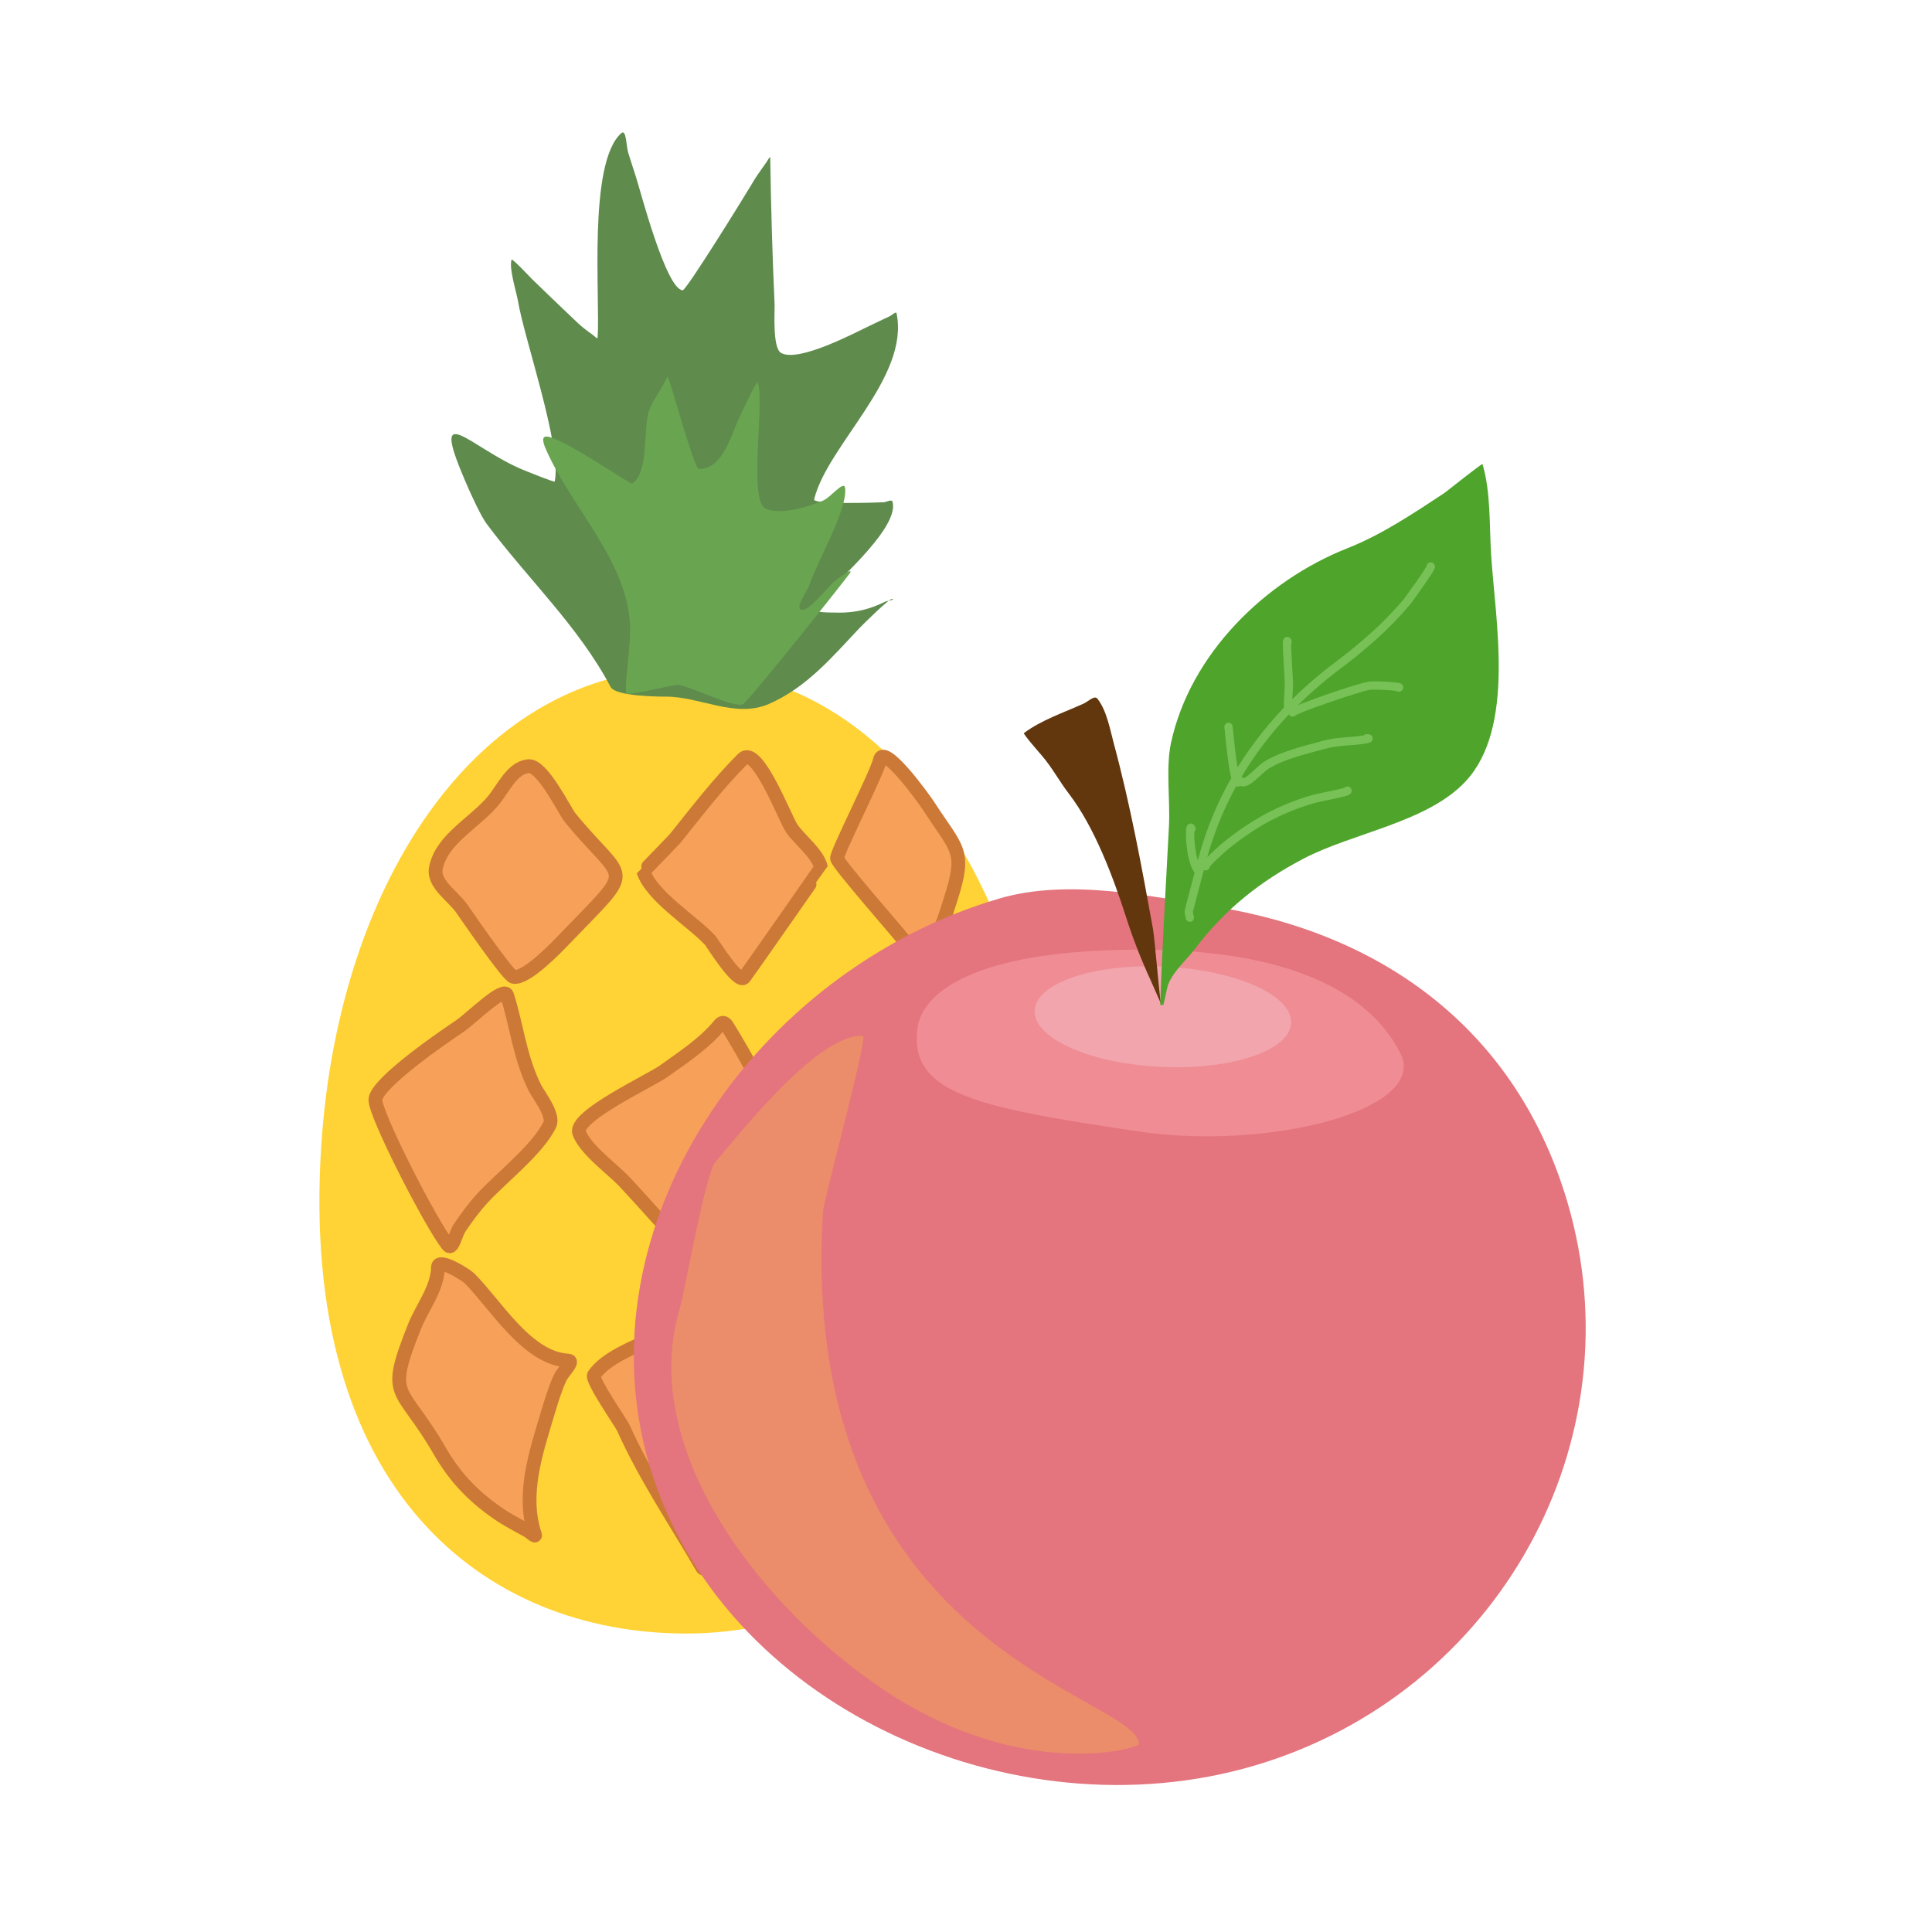 <svg height="70.0px" stroke-miterlimit="10" style="fill-rule:nonzero;clip-rule:evenodd;stroke-linecap:round;stroke-linejoin:round;" version="1.1" viewBox="0 0 70 70" width="70.0px" xml:space="preserve" xmlns="http://www.w3.org/2000/svg" xmlns:xlink="http://www.w3.org/1999/xlink">
<g id="Layer-4">
<path d="M11.64 41.503C12.277 31.757 17.47 24.238 24.772 24.238C32.075 24.238 37.161 31.78 38.085 41.503C39.201 53.246 32.165 59.186 24.863 59.186C17.56 59.186 10.822 54.019 11.64 41.503Z" fill="#ffd335" fill-rule="nonzero" opacity="1" stroke="none"/>
<path d="M19.138 27.76C18.541 27.828 18.243 28.568 17.856 29.027C17.171 29.837 15.996 30.41 15.793 31.452C15.682 32.02 16.391 32.444 16.728 32.915C16.792 33.004 18.395 35.352 18.602 35.393C19.063 35.483 20.193 34.295 20.424 34.054C23.106 31.261 22.687 32.103 20.658 29.627C20.458 29.383 19.651 27.701 19.138 27.76Z" fill="#f7a05a" fill-rule="nonzero" opacity="1" stroke="#cc7937" stroke-linecap="round" stroke-linejoin="miter" stroke-width="0.5"/>
<path d="M26.911 27.498C26.032 28.376 25.248 29.398 24.467 30.373C24.421 30.43 23.311 31.569 23.313 31.576C23.615 32.482 25.104 33.387 25.738 34.077C25.787 34.13 26.751 35.695 26.967 35.412C27.091 35.25 29.749 31.449 29.747 31.441C29.639 30.925 28.985 30.447 28.687 30.015C28.441 29.659 27.433 26.975 26.911 27.498Z" fill="#f7a05a" fill-rule="nonzero" opacity="1" stroke="#cc7937" stroke-linecap="round" stroke-linejoin="miter" stroke-width="0.5"/>
<path d="M31.878 27.543C31.801 27.971 30.282 30.942 30.328 31.105C30.398 31.358 32.55 33.793 33.009 34.375C33.056 34.435 33.334 34.792 33.469 34.65C33.989 34.101 34.234 33.239 34.457 32.538C35.01 30.8 34.673 30.79 33.654 29.216C33.435 28.878 31.993 26.896 31.878 27.543Z" fill="#f7a05a" fill-rule="nonzero" opacity="1" stroke="#cc7937" stroke-linecap="round" stroke-linejoin="miter" stroke-width="0.5"/>
<path d="M18.37 36.055C18.258 35.711 17.071 36.899 16.66 37.177C16.131 37.534 13.662 39.212 13.602 39.832C13.554 40.327 15.649 44.408 16.234 45.119C16.393 45.312 16.51 44.701 16.649 44.493C16.913 44.1 17.183 43.733 17.505 43.385C18.192 42.642 19.481 41.648 19.919 40.748C20.088 40.4 19.505 39.666 19.376 39.406C18.822 38.289 18.716 37.111 18.37 36.055Z" fill="#f7a05a" fill-rule="nonzero" opacity="1" stroke="#cc7937" stroke-linecap="round" stroke-linejoin="miter" stroke-width="0.5"/>
<path d="M26.092 37.113C25.522 37.806 24.774 38.291 24.045 38.813C23.554 39.164 20.767 40.453 20.986 41.046C21.214 41.663 22.197 42.357 22.638 42.83C23.037 43.258 23.426 43.687 23.815 44.124C24.404 44.785 25.151 45.471 25.772 46.092C26.016 46.337 26.182 45.532 26.341 45.225C26.549 44.826 26.745 44.408 26.922 43.995C27.211 43.32 28.463 41.834 28.302 41.073C28.123 40.221 26.903 38.056 26.341 37.166C26.274 37.059 26.174 37.014 26.092 37.113Z" fill="#f7a05a" fill-rule="nonzero" opacity="1" stroke="#cc7937" stroke-linecap="round" stroke-linejoin="miter" stroke-width="0.5"/>
<path d="M33.041 36.262C32.724 37.092 32.179 37.816 31.719 38.576C31.658 38.677 29.279 41.076 29.388 41.28C29.499 41.487 30.307 41.728 30.486 41.835C30.789 42.016 31.082 42.214 31.38 42.404C31.744 42.636 32.15 42.831 32.496 43.09C32.889 43.385 33.249 44.8 33.767 44.768C34.196 44.742 34.7 42.994 34.857 42.645C34.983 42.365 36.647 39.67 36.603 39.583C36.083 38.546 34.816 37.621 34.027 36.747C33.926 36.635 33.127 36.037 33.041 36.262Z" fill="#f7a05a" fill-rule="nonzero" opacity="1" stroke="#cc7937" stroke-linecap="round" stroke-linejoin="miter" stroke-width="0.5"/>
<path d="M15.87 45.909C15.854 46.693 15.293 47.366 15.005 48.095C13.956 50.74 14.524 50.133 15.917 52.545C16.479 53.517 17.117 54.19 18.033 54.827C18.384 55.07 18.741 55.25 19.116 55.46C19.205 55.51 19.416 55.708 19.383 55.611C18.902 54.17 19.405 52.668 19.828 51.259C19.962 50.811 20.101 50.341 20.296 49.916C20.391 49.709 20.818 49.309 20.59 49.298C19.093 49.222 17.977 47.284 17.011 46.318C16.872 46.179 15.878 45.561 15.87 45.909Z" fill="#f7a05a" fill-rule="nonzero" opacity="1" stroke="#cc7937" stroke-linecap="round" stroke-linejoin="miter" stroke-width="0.5"/>
<path d="M25.883 47.49C25.237 47.797 24.325 48.181 23.652 48.498C23.015 48.799 21.962 49.182 21.522 49.818C21.406 49.985 22.511 51.569 22.581 51.727C23.369 53.49 24.489 55.145 25.451 56.806C25.506 56.901 25.629 56.674 25.696 56.588C26.24 55.886 26.645 55.054 27.054 54.269C27.565 53.288 28.043 52.285 28.589 51.323C28.616 51.275 29.073 50.53 29.03 50.505C28.135 49.983 27.426 49.529 26.828 48.653C26.503 48.179 26.322 47.281 25.883 47.49Z" fill="#f7a05a" fill-rule="nonzero" opacity="1" stroke="#cc7937" stroke-linecap="round" stroke-linejoin="miter" stroke-width="0.5"/>
<path d="M33.669 46.147C32.931 47.086 32.233 48.056 31.512 49.008C30.329 50.567 29.331 49.326 30.259 51.444C30.369 51.693 30.461 51.949 30.569 52.198C30.692 52.481 30.836 52.756 30.95 53.043C31.02 53.222 31.234 54.893 31.421 54.944C31.861 55.064 32.988 53.614 33.231 53.341C34.292 52.15 36.09 50.168 35.076 48.717C34.942 48.526 34.03 45.688 33.669 46.147Z" fill="#f7a05a" fill-rule="nonzero" opacity="1" stroke="#cc7937" stroke-linecap="round" stroke-linejoin="miter" stroke-width="0.5"/>
<path d="M22.125 24.892C20.972 22.702 19.112 20.965 17.633 18.98C17.429 18.706 17.11 18.006 16.973 17.698C15.429 14.198 17.037 16.27 19.036 17.057C19.13 17.094 20.091 17.487 20.1 17.445C20.358 16.167 18.998 12.289 18.768 10.909C18.716 10.596 18.434 9.722 18.535 9.408C18.555 9.346 19.226 10.063 19.27 10.106C19.814 10.637 20.367 11.163 20.918 11.686C21.094 11.854 21.283 11.994 21.48 12.135C21.534 12.174 21.649 12.3 21.653 12.233C21.751 10.784 21.295 5.905 22.509 4.826C22.697 4.66 22.686 5.296 22.762 5.535C22.904 5.98 22.929 6.071 23.045 6.422C23.19 6.858 24.122 10.47 24.734 10.518C24.863 10.527 26.937 7.173 27.201 6.731C27.437 6.337 27.381 6.429 27.778 5.864C27.816 5.809 27.905 5.642 27.907 5.709C27.935 7.484 27.983 9.247 28.065 11.023C28.076 11.255 27.981 12.597 28.295 12.784C28.922 13.158 31.04 12.023 31.485 11.815C31.735 11.698 31.981 11.574 32.232 11.46C32.315 11.422 32.467 11.265 32.485 11.354C32.961 13.68 29.974 16.13 29.498 18.094C29.452 18.282 31.68 18.212 32.009 18.199C32.119 18.195 32.308 18.075 32.338 18.181C32.613 19.177 29.998 21.345 29.336 22.099C29.283 22.159 29.49 22.145 29.569 22.155C29.899 22.197 30.011 22.192 30.38 22.197C30.978 22.205 31.516 22.076 32.051 21.809C32.14 21.764 32.42 21.743 32.33 21.699C32.243 21.657 31.263 22.627 31.142 22.755C30.148 23.808 29.22 24.916 27.853 25.508C26.647 26.03 25.37 25.241 24.139 25.241C23.9 25.241 22.305 25.233 22.125 24.892Z" fill="#5f8b4d" fill-rule="nonzero" opacity="1" stroke="none"/>
<path d="M22.831 22.882C22.864 20.489 20.809 18.542 19.817 16.364C19.741 16.198 19.585 15.854 19.764 15.819C20.194 15.735 22.845 17.555 22.898 17.523C23.541 17.128 23.274 15.464 23.539 14.822C23.675 14.493 23.9 14.186 24.07 13.874C24.108 13.805 24.177 13.608 24.207 13.681C24.349 14.033 25.153 16.978 25.313 16.987C26.207 17.038 26.522 15.643 26.849 14.994C27.023 14.649 27.172 14.291 27.367 13.958C27.389 13.92 27.433 13.817 27.451 13.857C27.722 14.484 27.098 18.131 27.74 18.431C28.275 18.681 29.328 18.351 29.83 18.133C30.107 18.012 30.584 17.384 30.62 17.685C30.715 18.462 29.572 20.42 29.356 21.122C29.257 21.445 28.739 22.056 29.075 22.096C29.316 22.126 30.041 21.226 30.199 21.096C30.377 20.948 30.906 20.545 30.804 20.753C30.772 20.821 27.064 25.502 26.893 25.529C26.456 25.601 25.104 24.904 24.571 24.809C24.454 24.789 22.763 25.222 22.701 25.125C22.606 24.977 22.82 23.626 22.831 22.882Z" fill="#69a550" fill-rule="nonzero" opacity="1" stroke="none"/>
</g>
<g id="Layer-3" visibility="hidden">
<path d="M25.439 41.998C25.439 31.864 33.577 23.265 44.005 23.265C54.434 23.265 63.156 30.863 63.156 40.996C63.156 51.13 54.595 59.142 44.166 59.142C33.737 59.142 25.439 52.132 25.439 41.998Z" fill="#fd8d33" fill-rule="nonzero" opacity="1" stroke="none"/>
<path d="M35.207 27.227C36.12 28 37.077 28.72 37.96 29.526C38.005 29.567 37.84 29.551 37.779 29.564M33.404 31.923C33.291 32.329 33.234 32.749 33.157 33.163M30.509 34.777C30.393 35.494 30.458 36.241 30.596 36.954C30.609 37.02 30.674 36.843 30.712 36.788M29.261 39.924C29.478 40.36 30.032 41.654 30.032 41.167M47.442 28.604C47.395 29.238 47.458 28.93 47.256 29.529M42.644 31.044C42.853 31.709 42.766 31.386 42.912 32.011M39.612 33.384C39.494 33.819 39.425 34.314 39.115 34.641M35.527 38.664C36.099 38.934 36.765 39.656 37.305 39.328M41.21 26.893C41.816 26.609 42.596 26.398 43.069 26.948M31.838 43.954C31.753 44.49 32.052 45.022 32.225 45.537M30.325 47.276C30.753 47.666 31.306 47.906 31.847 48.112C31.854 48.114 31.861 48.117 31.868 48.12M35.571 52.246C35.738 52.302 36.947 52.9 36.907 52.499M39.595 56.502C40.642 56.225 40.09 56.427 41.227 55.833M38.452 44.591C38.427 45.381 38.435 44.975 38.431 45.807M36.575 45.374C36.62 45.87 36.656 46.367 36.709 46.863C36.71 46.876 36.722 46.842 36.729 46.831M32.15 51.614C31.995 51.606 32.417 52.601 32.825 52.217M28.873 43.238C28.392 43.682 28.575 43.395 28.42 44.152M38.751 25.502C38.77 25.502 38.823 25.493 38.807 25.502C38.396 25.732 37.977 25.946 37.561 26.169M30.657 30.963C30.238 31.686 30.394 31.306 30.183 32.101" fill="#fd8d33" fill-rule="nonzero" opacity="1" stroke="#f7a05a" stroke-linecap="round" stroke-linejoin="miter" stroke-width="0.5"/>
<path d="M57.866 35.38C58.095 35.837 57.954 35.509 58.131 36.418M52.746 40.017C52.354 40.679 52.537 40.376 52.199 40.928M59.356 41.554C59.594 42.154 59.504 41.823 59.592 42.554M55.821 45.979C55.849 46.538 55.979 48.169 55.751 47.657M52.001 48.938C51.521 49.161 51.055 49.414 50.587 49.662M51.445 53.285C51.011 53.469 50.541 53.559 50.081 53.66M47.68 56.028C47.354 55.843 47.586 55.985 47.034 55.531M46.973 52.15C46.696 51.786 46.196 51.663 45.783 51.466M49.874 45.511C49.253 45.781 49.585 45.669 48.873 45.831M56.867 50.08C57.065 49.979 57.057 50.879 56.88 50.745C56.704 50.611 56.669 50.18 56.867 50.08ZM54.619 30.663C55.392 30.574 54.951 30.545 55.911 30.954M45.16 38.087C45.16 37.951 45.539 38.285 45.443 38.382C45.347 38.479 45.158 38.224 45.16 38.087ZM41.265 47.62C41.215 47.898 41.216 47.879 41.285 47.568M51.303 35.051C51.594 35.051 51.596 34.967 51.541 35.127M48.009 34.213C48.026 34.234 48.042 34.256 48.059 34.277M50.636 26.369C50.242 26.535 49.79 26.243 49.368 26.174" fill="#fd8d33" fill-rule="nonzero" opacity="1" stroke="#cc7937" stroke-linecap="round" stroke-linejoin="miter" stroke-width="0.5"/>
</g>
<g id="Layer-2" visibility="hidden">
<path d="M13.275 41.078C16.797 27.834 14.032 14.258 20.939 12.96C27.847 11.661 30.781 26.399 38.233 36.649C50.56 53.601 37.534 63.195 30.626 64.494C23.718 65.792 8.165 60.296 13.275 41.078Z" fill="#4fa42b" fill-rule="nonzero" opacity="1" stroke="none"/>
<path d="M15.088 50.24C14.971 45.003 16.423 29.492 18.87 29.492C21.317 29.492 17.846 46 20.194 49.144C25.361 56.06 27.591 62.029 25.144 61.99C18.688 61.887 15.206 55.477 15.088 50.24Z" fill="#75ce51" fill-rule="nonzero" opacity="1" stroke="none"/>
<path d="M18.638 15.713C18.419 15.114 19.178 14.286 20.334 13.863C21.49 13.44 22.605 13.583 22.824 14.182C23.043 14.781 22.283 15.61 21.128 16.033C19.972 16.455 18.857 16.312 18.638 15.713Z" fill="#d49767" fill-rule="nonzero" opacity="0.797" stroke="none"/>
<path d="M21.089 14.611C21.08 14.581 21.18 14.582 21.165 14.554C20.803 13.84 20.418 13.137 19.997 12.457C19.846 12.213 19.632 12.014 19.454 11.789C18.904 11.091 17.873 8.545 17.285 8.193C16.897 7.961 16.551 8.722 16.211 9.02C15.748 9.426 15.062 10.018 14.739 10.522C14.4 11.051 18.461 12.4 19.071 12.783C19.562 13.091 20.122 13.481 20.509 13.921C20.707 14.147 21.177 14.899 21.089 14.611Z" fill="#da7728" fill-rule="nonzero" opacity="1" stroke="none"/>
</g>
<g id="Layer-1">
<path d="M23.535 53.099C20.971 44.427 27.367 35.168 36.182 32.562C38.699 31.818 41.674 32.469 44.093 32.864C50.148 33.851 54.955 37.348 56.787 43.544C59.351 52.217 54.283 61.359 45.467 63.966C36.651 66.572 26.098 61.771 23.535 53.099Z" fill="#e4747d" fill-rule="nonzero" opacity="1" stroke="none"/>
<path d="M33.229 37.319C33.372 35.947 35.271 34.622 40.074 34.431C46.426 34.177 49.583 35.863 50.739 38.159C51.779 40.226 45.947 41.694 41.258 40.996C35.445 40.132 32.987 39.647 33.229 37.319Z" fill="#ef8c94" fill-rule="nonzero" opacity="1" stroke="none"/>
<path d="M37.486 36.612C37.535 35.61 39.655 34.899 42.223 35.024C44.79 35.15 46.831 36.064 46.782 37.067C46.733 38.069 44.612 38.78 42.045 38.655C39.478 38.529 37.437 37.615 37.486 36.612Z" fill="#f2a5ac" fill-rule="nonzero" opacity="1" stroke="none"/>
<path d="M42.056 36.315C42.025 36.235 41.831 33.973 41.777 33.672C41.371 31.423 40.953 29.155 40.358 26.948C40.217 26.425 40.104 25.756 39.764 25.317C39.656 25.178 39.426 25.418 39.266 25.491C38.563 25.81 37.715 26.094 37.099 26.562C37.062 26.59 37.672 27.289 37.722 27.346C38.113 27.793 38.366 28.285 38.723 28.751C39.67 29.989 40.333 31.781 40.81 33.263C41.06 34.038 41.36 34.803 41.701 35.54C41.789 35.73 42.247 36.805 42.056 36.315Z" fill="#62370d" fill-rule="nonzero" opacity="1" stroke="none"/>
<path d="M42.141 36.414C42.137 36.38 42.037 36.439 42.038 36.404C42.109 34.24 42.245 32.08 42.354 29.918C42.4 29.001 42.236 27.812 42.425 26.929C43.119 23.692 45.842 21.039 48.821 19.863C50.072 19.369 51.217 18.597 52.338 17.859C52.369 17.838 53.703 16.777 53.714 16.814C54.018 17.844 53.959 19.045 54.027 20.11C54.18 22.497 54.91 26.369 53.102 28.31C51.714 29.799 49.032 30.166 47.222 31.114C45.654 31.935 44.376 32.954 43.314 34.355C43 34.77 42.543 35.154 42.336 35.641C42.267 35.802 42.152 36.508 42.141 36.414Z" fill="#4fa42b" fill-rule="nonzero" opacity="1" stroke="none"/>
<path d="M43.11 33.251C43.097 33.161 43.056 33.068 43.079 32.98C43.235 32.379 43.395 31.779 43.553 31.178C44.324 28.261 46.083 25.908 48.456 24.123C49.374 23.432 50.248 22.68 50.985 21.793C51.034 21.733 51.931 20.496 51.834 20.525M43.684 31.387C43.607 31.355 44.252 30.77 44.425 30.632C45.407 29.842 46.343 29.317 47.568 28.955C47.765 28.897 48.89 28.695 48.822 28.644M44.898 28.258C45.096 28.581 45.575 27.914 45.898 27.715C46.483 27.356 47.329 27.162 47.988 26.982C48.374 26.876 48.776 26.867 49.173 26.829C49.26 26.821 49.767 26.753 49.521 26.749M46.834 25.816C46.892 25.703 49.196 24.914 49.604 24.846C49.815 24.811 50.865 24.883 50.67 24.913M46.701 25.688C46.629 25.73 46.699 24.964 46.7 24.84C46.702 24.53 46.58 23.008 46.652 23.251M44.843 28.352C44.64 28.138 44.496 25.977 44.512 26.385M43.43 31.564C43.08 31.185 43.079 29.719 43.171 30.028" fill="none" opacity="0.497" stroke="#9fe084" stroke-linecap="round" stroke-linejoin="miter" stroke-width="0.3"/>
<path d="M31.268 37.525C29.646 37.466 26.967 40.871 25.913 42.106C25.555 42.525 24.792 46.865 24.634 47.388C23.072 52.551 27.659 58.31 32.01 61.222C37.036 64.584 41.273 63.346 41.269 63.19C41.221 61.404 28.888 59.837 29.817 43.938C29.846 43.437 31.47 37.532 31.268 37.525Z" fill="#ffd335" fill-rule="nonzero" opacity="0.257" stroke="none"/>
</g>
</svg>